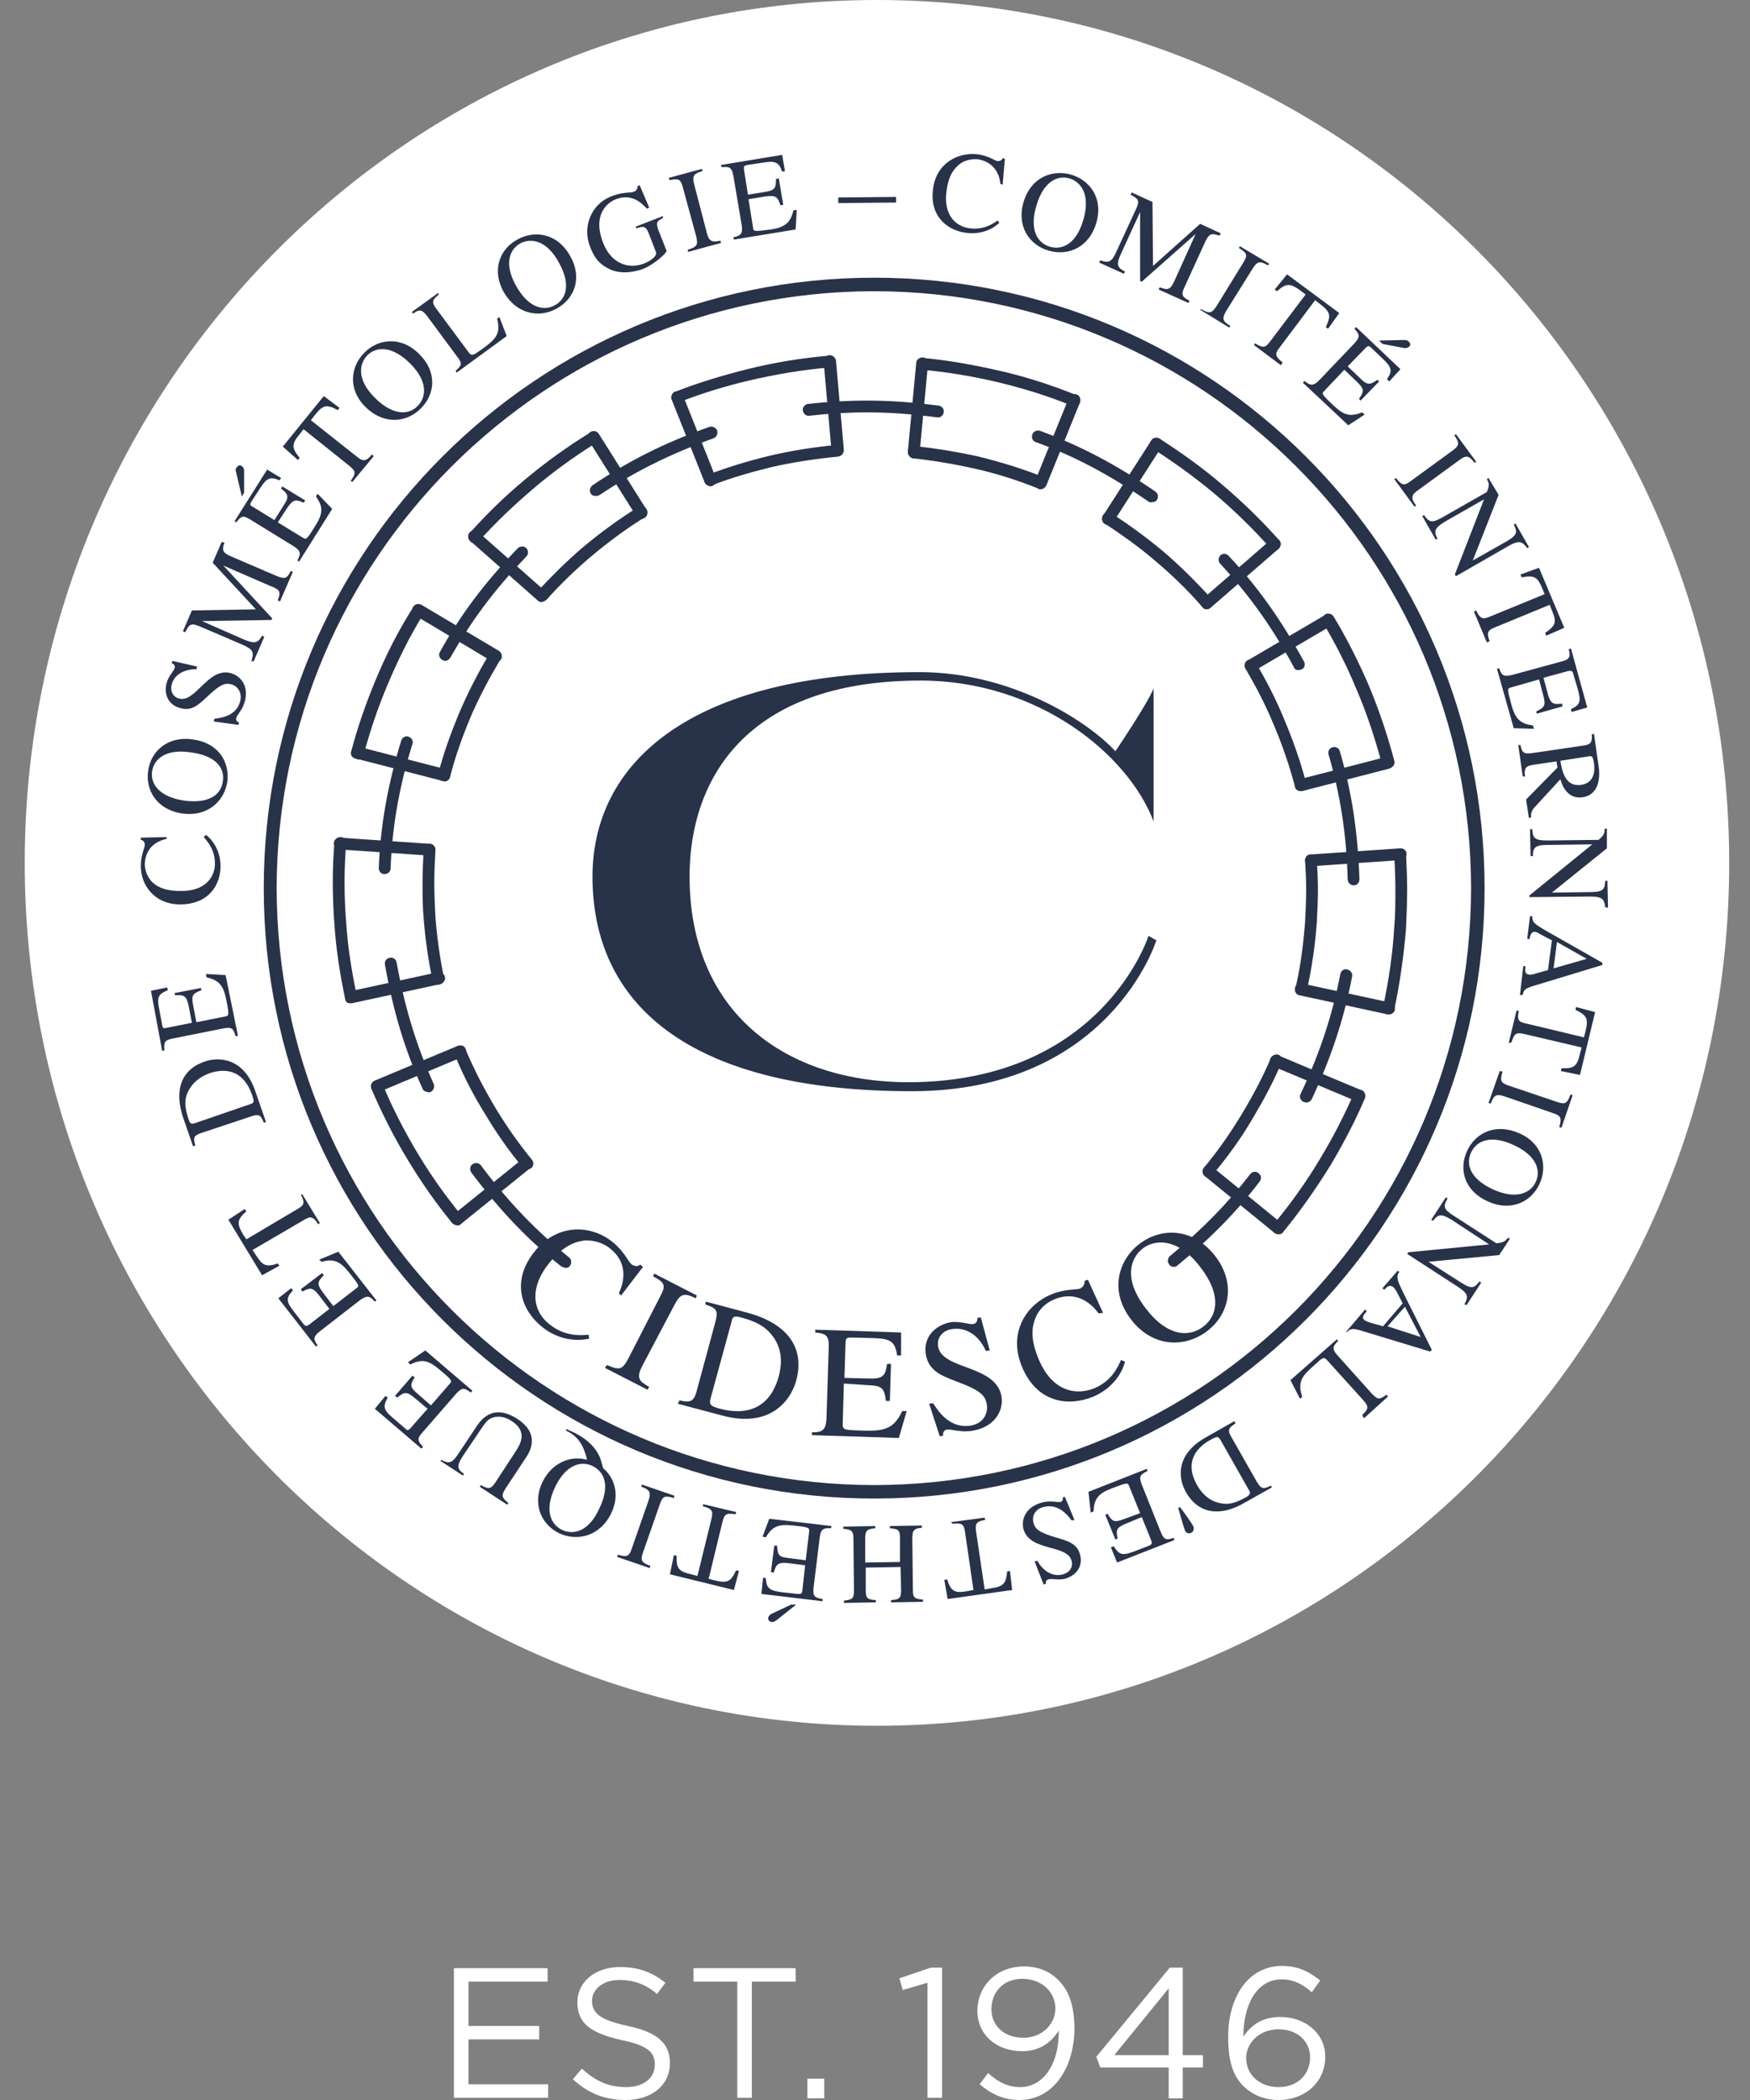 <svg width="45" height="54" viewBox="0 0 45 54" fill="none" xmlns="http://www.w3.org/2000/svg">
<rect x="0" y="0" width="45" height="54" fill="#808080" stroke="none"/>
<path d="M44.465 22.189C44.465 9.94 34.655 0 22.551 0C10.447 0 0.636 9.94 0.636 22.189C0.636 34.437 10.447 44.377 22.551 44.377C34.655 44.377 44.465 34.437 44.465 22.189Z" fill="white"/>
<path d="M25.725 4.732C25.696 4.415 25.509 4.155 25.148 4.097C25.003 4.083 24.816 4.112 24.686 4.213C24.556 4.314 24.398 4.472 24.34 4.905C24.253 5.526 24.571 5.828 24.946 5.872C25.306 5.915 25.552 5.742 25.653 5.67L25.696 5.728C25.696 5.728 25.393 6.059 24.845 5.987C24.369 5.929 23.893 5.569 23.994 4.847C24.08 4.198 24.628 3.91 25.133 3.967C25.393 3.996 25.581 4.126 25.638 4.141C25.653 4.141 25.754 4.155 25.783 4.068L25.84 4.083L25.783 4.746L25.725 4.732Z" fill="#28334A"/>
<path d="M27.009 6.348C26.691 6.261 26.46 5.93 26.648 5.295C26.835 4.646 27.211 4.501 27.499 4.588C27.788 4.675 28.047 4.992 27.86 5.641C27.687 6.261 27.326 6.435 27.009 6.348ZM26.98 6.449C27.499 6.593 28.018 6.334 28.192 5.728C28.379 5.078 28.004 4.617 27.528 4.487C27.052 4.357 26.504 4.559 26.316 5.208C26.143 5.814 26.46 6.305 26.98 6.449Z" fill="#28334A"/>
<path d="M31.352 6.059C31.178 6.002 31.106 5.987 31.005 6.189L30.457 7.387C30.356 7.589 30.414 7.646 30.587 7.733L30.558 7.791L29.793 7.444L29.822 7.387C30.039 7.473 30.096 7.444 30.197 7.228L30.746 6.016L29.361 7.242L29.317 7.228V5.453L28.827 6.521C28.697 6.795 28.726 6.882 28.928 6.983L28.899 7.04L28.264 6.752L28.293 6.694C28.509 6.766 28.582 6.752 28.711 6.463L29.216 5.367C29.317 5.15 29.26 5.107 29.072 5.006L29.101 4.948L29.635 5.194L29.649 6.838L30.861 5.756L31.395 6.002L31.352 6.059Z" fill="#28334A"/>
<path d="M30.889 7.949C31.106 8.079 31.163 8.05 31.279 7.877L31.971 6.752C32.087 6.564 32.072 6.507 31.856 6.377L31.885 6.333L32.635 6.781L32.606 6.824C32.419 6.723 32.346 6.694 32.217 6.896L31.524 8.007C31.409 8.209 31.452 8.267 31.639 8.382L31.611 8.425L30.86 7.964L30.889 7.949Z" fill="#28334A"/>
<path d="M32.938 9.392L32.245 8.873L32.274 8.829C32.505 8.974 32.548 8.93 32.678 8.757L33.572 7.574L33.443 7.473C33.183 7.286 33.082 7.271 32.837 7.488L32.779 7.444L33.096 7.055L34.438 8.05L34.15 8.454L34.092 8.411C34.236 8.108 34.207 8.022 33.947 7.82L33.818 7.719L32.909 8.93C32.779 9.089 32.779 9.161 32.981 9.32L32.938 9.392Z" fill="#28334A"/>
<path d="M34.67 10.936L33.501 9.839L33.544 9.796C33.688 9.911 33.761 9.94 33.919 9.781L34.828 8.829C34.987 8.656 34.958 8.598 34.828 8.454L34.871 8.411L36.011 9.493L35.723 9.81L35.665 9.753C35.809 9.536 35.795 9.45 35.55 9.219L35.261 8.945C35.218 8.901 35.189 8.873 35.117 8.945L34.655 9.421L34.987 9.738C35.175 9.926 35.247 9.882 35.42 9.767L35.463 9.81L34.987 10.301L34.944 10.258C35.088 10.056 35.074 9.998 34.9 9.825L34.569 9.507L34.064 10.041C33.977 10.128 33.977 10.128 34.294 10.431C34.569 10.69 34.727 10.719 35.03 10.604L35.088 10.662L34.67 10.936ZM35.463 8.757L36.083 8.743C36.184 8.743 36.199 8.757 36.228 8.786C36.3 8.858 36.242 8.916 36.228 8.916C36.184 8.959 36.112 8.959 36.083 8.945L35.55 8.844L35.463 8.757Z" fill="#28334A"/>
<path d="M35.896 12.292C36.054 12.493 36.112 12.493 36.285 12.364L37.353 11.585C37.526 11.455 37.541 11.397 37.396 11.195L37.44 11.166L37.959 11.873L37.916 11.902C37.786 11.729 37.714 11.686 37.526 11.83L36.459 12.609C36.271 12.739 36.285 12.825 36.415 12.998L36.372 13.027L35.852 12.32L35.896 12.292Z" fill="#28334A"/>
<path d="M39.272 14.095C39.156 13.951 39.098 13.864 38.795 14.037L37.439 14.816L37.41 14.773L38.161 12.84L37.151 13.417C36.891 13.576 36.862 13.662 36.963 13.85L36.92 13.879L36.574 13.273L36.617 13.244C36.747 13.431 36.819 13.46 37.093 13.302L38.233 12.652C38.305 12.479 38.291 12.422 38.233 12.321L38.276 12.292L38.536 12.725L37.872 14.412L38.738 13.922C39.041 13.749 39.012 13.662 38.925 13.489L38.969 13.46L39.315 14.066L39.272 14.095Z" fill="#28334A"/>
<path d="M38.233 16.519L37.901 15.725L37.959 15.697C38.074 15.942 38.146 15.927 38.348 15.841L39.719 15.278L39.661 15.134C39.531 14.831 39.459 14.788 39.127 14.845L39.098 14.773L39.574 14.6L40.224 16.144L39.762 16.346L39.733 16.274C40.007 16.086 40.036 15.999 39.906 15.697L39.849 15.552L38.449 16.129C38.262 16.201 38.218 16.259 38.305 16.49L38.233 16.519Z" fill="#28334A"/>
<path d="M38.925 18.726L38.493 17.197L38.55 17.183C38.608 17.356 38.651 17.413 38.882 17.356L40.152 17.01C40.383 16.952 40.383 16.88 40.339 16.692L40.397 16.678L40.815 18.193L40.411 18.308L40.397 18.236C40.642 18.12 40.657 18.034 40.57 17.716L40.455 17.327C40.44 17.269 40.426 17.24 40.325 17.255L39.69 17.428L39.806 17.861C39.878 18.106 39.95 18.12 40.166 18.092L40.181 18.164L39.517 18.351L39.503 18.294C39.719 18.193 39.748 18.135 39.69 17.904L39.575 17.471L38.868 17.673C38.752 17.702 38.752 17.702 38.868 18.135C38.969 18.495 39.099 18.611 39.416 18.654L39.445 18.741L38.925 18.726Z" fill="#28334A"/>
<path d="M40.858 19.448C40.945 19.433 40.959 19.462 40.988 19.621C41.003 19.736 41.046 20.126 40.656 20.183C40.238 20.241 40.166 19.808 40.123 19.563L40.858 19.448ZM39.372 21.02C39.358 20.905 39.401 20.818 39.473 20.746L40.123 20.039C40.166 20.183 40.296 20.559 40.7 20.501C41.147 20.429 41.147 19.938 41.104 19.678L40.988 18.871L40.931 18.885C40.945 19.087 40.916 19.145 40.7 19.174L39.43 19.361C39.214 19.39 39.142 19.39 39.098 19.159H39.041L39.156 19.967H39.214C39.185 19.736 39.242 19.693 39.444 19.664L40.022 19.578L40.05 19.736L39.242 20.559L39.315 21.035L39.372 21.02Z" fill="#28334A"/>
<path d="M41.277 23.328C41.248 23.141 41.233 23.054 40.887 23.054L39.329 23.069V23.025L40.945 21.712L39.791 21.727C39.488 21.727 39.416 21.785 39.416 22.015H39.358L39.343 21.323H39.401C39.416 21.554 39.459 21.612 39.791 21.612L41.104 21.597C41.248 21.482 41.262 21.424 41.262 21.309H41.32V21.814L39.906 22.953L40.902 22.939C41.248 22.939 41.262 22.852 41.277 22.65H41.334L41.349 23.343L41.277 23.328Z" fill="#28334A"/>
<path d="M40.036 24.223L40.8 24.656L39.949 24.901L40.036 24.223ZM39.156 25.579C39.184 25.449 39.213 25.42 39.444 25.348L41.204 24.814V24.757L39.834 23.978C39.704 23.906 39.502 23.79 39.444 23.718C39.401 23.66 39.401 23.603 39.401 23.559H39.343L39.271 24.136L39.329 24.151C39.343 24.093 39.358 23.949 39.473 23.963C39.502 23.963 39.545 23.978 39.574 24.007L39.906 24.18L39.805 24.944L39.502 25.031C39.459 25.045 39.358 25.074 39.314 25.06C39.199 25.045 39.213 24.944 39.228 24.843H39.17L39.084 25.593L39.156 25.579Z" fill="#28334A"/>
<path d="M38.795 26.82L38.997 25.983L39.055 25.997C38.997 26.257 39.069 26.286 39.286 26.329L40.729 26.675L40.772 26.517C40.844 26.199 40.815 26.113 40.512 25.968L40.527 25.896L41.017 26.026L40.628 27.642L40.137 27.541L40.151 27.469C40.483 27.483 40.556 27.411 40.628 27.094L40.671 26.935L39.199 26.589C38.997 26.546 38.94 26.56 38.867 26.805L38.795 26.82Z" fill="#28334A"/>
<path d="M38.637 27.555C38.565 27.801 38.594 27.844 38.796 27.916L40.036 28.334C40.253 28.407 40.296 28.378 40.383 28.147L40.44 28.161L40.152 28.998L40.094 28.984C40.152 28.782 40.166 28.695 39.935 28.623L38.68 28.19C38.464 28.118 38.406 28.176 38.334 28.378L38.276 28.363L38.565 27.541L38.637 27.555Z" fill="#28334A"/>
<path d="M37.829 29.633C37.973 29.33 38.334 29.171 38.925 29.445C39.546 29.734 39.618 30.123 39.488 30.398C39.358 30.672 38.997 30.859 38.392 30.585C37.8 30.311 37.685 29.936 37.829 29.633ZM37.728 29.59C37.497 30.08 37.67 30.628 38.247 30.888C38.868 31.177 39.387 30.888 39.589 30.441C39.791 30.008 39.69 29.417 39.069 29.142C38.492 28.883 37.959 29.099 37.728 29.59Z" fill="#28334A"/>
<path d="M37.656 33.542C37.743 33.369 37.786 33.283 37.497 33.095L36.185 32.244L36.213 32.201L38.291 31.999L37.324 31.364C37.065 31.205 36.978 31.22 36.848 31.393L36.805 31.364L37.18 30.787L37.223 30.816C37.108 31.018 37.108 31.09 37.382 31.263L38.478 31.97C38.666 31.955 38.709 31.912 38.781 31.826L38.825 31.855L38.551 32.273L36.733 32.446L37.57 32.98C37.858 33.167 37.916 33.11 38.046 32.951L38.089 32.98L37.714 33.557L37.656 33.542Z" fill="#28334A"/>
<path d="M36.127 33.601L36.531 34.38L35.679 34.105L36.127 33.601ZM34.641 34.25C34.727 34.163 34.785 34.149 35.016 34.221L36.776 34.755L36.819 34.711L36.112 33.298C36.054 33.168 35.939 32.966 35.939 32.865C35.925 32.793 35.953 32.749 35.982 32.706L35.939 32.677L35.55 33.124L35.593 33.168C35.636 33.124 35.723 33.009 35.824 33.096C35.852 33.11 35.867 33.153 35.896 33.182L36.069 33.514L35.564 34.105L35.261 34.019C35.218 34.005 35.117 33.976 35.088 33.947C35.001 33.875 35.074 33.803 35.146 33.716L35.102 33.673L34.612 34.25H34.641Z" fill="#28334A"/>
<path d="M35.03 36.385C35.174 36.24 35.217 36.183 35.059 36.01L34.121 34.971C34.034 34.884 34.005 34.913 33.818 35.086C33.486 35.375 33.356 35.519 33.486 35.923L33.428 35.966L33.183 35.49L34.38 34.437L34.409 34.48C34.28 34.61 34.236 34.682 34.395 34.855L35.275 35.836C35.434 36.01 35.491 35.981 35.65 35.865L35.693 35.909L35.073 36.471L35.03 36.385Z" fill="#28334A"/>
<path d="M32.116 38.318C32.145 38.361 32.174 38.419 32.058 38.491C31.726 38.679 31.553 38.693 31.366 38.65C31.092 38.592 30.919 38.419 30.789 38.203C30.356 37.452 30.991 37.092 31.164 37.005C31.294 36.933 31.323 36.933 31.38 37.02L32.116 38.318ZM31.741 36.544L31.005 36.962C30.212 37.409 30.298 38.029 30.5 38.376C30.832 38.953 31.409 38.996 32.015 38.635L32.708 38.246L32.679 38.203C32.477 38.303 32.433 38.289 32.318 38.102L31.669 36.962C31.568 36.789 31.568 36.731 31.77 36.601L31.741 36.544Z" fill="#28334A"/>
<path d="M30.341 38.751C30.442 38.881 30.659 39.184 30.687 39.256C30.716 39.328 30.673 39.4 30.63 39.414C30.586 39.443 30.5 39.429 30.471 39.357C30.442 39.285 30.341 38.938 30.298 38.78L30.341 38.751Z" fill="#28334A"/>
<path d="M27.989 38.361L29.49 37.77L29.504 37.828C29.331 37.914 29.273 37.957 29.36 38.174L29.85 39.4C29.937 39.616 30.009 39.602 30.182 39.544L30.197 39.602L28.725 40.179L28.566 39.789L28.639 39.761C28.783 39.992 28.869 40.006 29.172 39.891L29.547 39.746C29.605 39.717 29.634 39.703 29.605 39.616L29.36 39.011L28.941 39.184C28.696 39.285 28.696 39.357 28.739 39.559L28.682 39.588L28.422 38.953L28.48 38.924C28.595 39.126 28.653 39.155 28.884 39.068L29.317 38.91L29.042 38.231C28.999 38.116 28.999 38.116 28.581 38.275C28.235 38.405 28.134 38.549 28.119 38.866L28.047 38.895L27.989 38.361Z" fill="#28334A"/>
<path d="M26.604 40.15L26.676 40.136C26.792 40.352 27.037 40.569 27.34 40.482C27.484 40.439 27.6 40.323 27.556 40.136C27.441 39.703 26.474 39.905 26.316 39.313C26.258 39.068 26.373 38.751 26.792 38.636C27.008 38.578 27.181 38.636 27.268 38.621C27.326 38.607 27.34 38.549 27.326 38.506L27.383 38.491L27.628 39.083L27.556 39.097C27.47 38.982 27.224 38.65 26.835 38.751C26.604 38.809 26.532 38.996 26.575 39.155C26.619 39.313 26.691 39.4 27.181 39.544C27.484 39.631 27.701 39.703 27.773 39.977C27.859 40.309 27.643 40.525 27.383 40.597C27.21 40.641 27.023 40.583 26.965 40.612C26.878 40.626 26.893 40.699 26.893 40.727L26.835 40.742L26.604 40.15Z" fill="#28334A"/>
<path d="M24.455 39.14L25.32 39.025L25.335 39.083C25.075 39.126 25.075 39.198 25.104 39.414L25.32 40.872L25.479 40.843C25.797 40.799 25.869 40.727 25.898 40.41L25.97 40.395L26.027 40.886L24.368 41.117L24.282 40.626L24.354 40.612C24.455 40.929 24.556 40.972 24.873 40.915L25.032 40.886L24.816 39.4C24.787 39.198 24.743 39.155 24.498 39.184L24.455 39.14Z" fill="#28334A"/>
<path d="M23.719 39.285C23.474 39.299 23.46 39.371 23.46 39.587L23.474 40.871C23.474 41.088 23.517 41.117 23.734 41.131V41.189L22.911 41.203V41.146C23.142 41.131 23.171 41.088 23.171 40.871L23.157 40.294L22.262 40.309V40.886C22.262 41.102 22.305 41.131 22.522 41.146V41.203L21.7 41.218V41.16C21.93 41.131 21.959 41.102 21.959 40.886L21.945 39.573C21.945 39.386 21.916 39.328 21.685 39.313V39.256L22.507 39.241V39.299C22.262 39.313 22.248 39.386 22.248 39.602V40.179L23.142 40.165V39.559C23.142 39.357 23.113 39.313 22.883 39.299V39.241L23.705 39.227V39.285H23.719Z" fill="#28334A"/>
<path d="M19.781 39.054L21.382 39.241L21.368 39.299C21.18 39.285 21.108 39.313 21.079 39.53L20.92 40.828C20.892 41.059 20.964 41.088 21.151 41.117V41.175L19.579 40.987L19.622 40.569L19.694 40.583C19.709 40.843 19.781 40.9 20.112 40.944L20.516 40.987C20.574 40.987 20.617 41.001 20.632 40.9L20.704 40.251L20.257 40.193C19.997 40.165 19.954 40.237 19.896 40.439L19.824 40.424L19.91 39.746H19.983C19.997 39.992 20.026 40.035 20.271 40.064L20.718 40.121L20.805 39.4C20.819 39.285 20.819 39.27 20.387 39.227C20.011 39.184 19.853 39.256 19.694 39.53L19.608 39.515L19.781 39.054ZM20.473 41.261L19.983 41.651C19.91 41.708 19.882 41.708 19.838 41.708C19.752 41.694 19.752 41.622 19.752 41.607C19.766 41.535 19.824 41.506 19.853 41.492L20.343 41.261H20.473Z" fill="#28334A"/>
<path d="M18.078 38.679L18.929 38.881L18.915 38.938C18.641 38.895 18.627 38.953 18.569 39.169L18.223 40.597L18.381 40.641C18.699 40.713 18.785 40.684 18.929 40.381L19.002 40.395L18.872 40.886L17.227 40.482L17.328 39.992L17.4 40.006C17.386 40.338 17.458 40.41 17.775 40.482L17.934 40.525L18.295 39.054C18.338 38.866 18.323 38.794 18.078 38.736V38.679Z" fill="#28334A"/>
<path d="M17.328 38.52C17.083 38.448 17.04 38.477 16.968 38.679L16.535 39.919C16.463 40.121 16.491 40.179 16.722 40.266L16.708 40.323L15.871 40.035L15.886 39.977C16.087 40.035 16.174 40.049 16.246 39.819L16.679 38.578C16.751 38.361 16.693 38.304 16.491 38.231L16.506 38.174L17.343 38.462L17.328 38.52Z" fill="#28334A"/>
<path d="M14.457 39.342C14.183 39.212 13.981 38.866 14.27 38.246C14.544 37.669 14.933 37.553 15.236 37.697C15.539 37.842 15.698 38.203 15.409 38.794C15.135 39.4 14.731 39.472 14.457 39.342ZM14.558 36.789C14.803 36.904 14.919 37.063 14.991 37.221C15.02 37.279 15.092 37.481 15.092 37.539C14.789 37.438 14.241 37.524 13.952 38.102C13.664 38.707 13.952 39.227 14.385 39.429C14.818 39.631 15.409 39.53 15.712 38.924C15.986 38.361 15.727 37.928 15.51 37.755L15.453 37.553C15.351 37.221 15.049 36.962 14.688 36.803C14.645 36.789 14.601 36.76 14.558 36.745V36.789Z" fill="#28334A"/>
<path d="M11.341 37.539C11.543 37.64 11.615 37.64 11.788 37.38L12.221 36.731C12.351 36.529 12.654 36.067 13.303 36.486C13.924 36.89 13.606 37.366 13.505 37.51L13 38.275C12.885 38.462 12.899 38.505 13.072 38.65L13.043 38.693L12.336 38.231L12.365 38.188C12.567 38.303 12.625 38.289 12.741 38.116L13.26 37.322C13.361 37.164 13.592 36.818 13.159 36.543C12.971 36.414 12.769 36.399 12.625 36.471C12.553 36.5 12.481 36.572 12.351 36.774L11.904 37.438C11.731 37.698 11.759 37.784 11.933 37.9L11.904 37.943L11.327 37.568L11.341 37.539Z" fill="#28334A"/>
<path d="M10.937 34.726L12.149 35.764L12.106 35.808C11.947 35.692 11.889 35.663 11.731 35.837L10.865 36.832C10.706 37.005 10.749 37.063 10.879 37.207L10.836 37.25L9.639 36.226L9.913 35.894L9.97 35.937C9.841 36.168 9.855 36.255 10.115 36.471L10.418 36.731C10.461 36.774 10.49 36.803 10.562 36.717L10.995 36.226L10.649 35.937C10.447 35.764 10.374 35.808 10.216 35.937L10.158 35.894L10.605 35.375L10.663 35.418C10.533 35.62 10.548 35.678 10.735 35.837L11.081 36.139L11.557 35.591C11.63 35.505 11.644 35.505 11.298 35.216C11.009 34.971 10.851 34.942 10.548 35.086L10.49 35.029L10.937 34.726Z" fill="#28334A"/>
<path d="M8.7 32.187L9.681 33.442L9.638 33.471C9.508 33.327 9.451 33.298 9.263 33.428L8.224 34.235C8.037 34.38 8.066 34.452 8.167 34.596L8.123 34.625L7.157 33.384L7.489 33.124L7.532 33.182C7.344 33.384 7.359 33.471 7.561 33.73L7.806 34.048C7.849 34.091 7.864 34.12 7.95 34.062L8.47 33.658L8.195 33.298C8.037 33.096 7.965 33.11 7.777 33.211L7.734 33.153L8.282 32.735L8.325 32.793C8.152 32.966 8.152 33.023 8.296 33.225L8.571 33.586L9.148 33.139C9.249 33.067 9.249 33.067 8.975 32.721C8.744 32.432 8.585 32.36 8.268 32.447L8.21 32.389L8.7 32.187Z" fill="#28334A"/>
<path d="M7.777 30.715L8.225 31.451L8.181 31.48C8.037 31.249 7.965 31.277 7.777 31.393L6.493 32.143L6.58 32.273C6.753 32.547 6.84 32.59 7.143 32.489L7.186 32.547L6.739 32.792L5.873 31.364L6.291 31.09L6.335 31.148C6.089 31.364 6.089 31.465 6.248 31.739L6.335 31.869L7.648 31.09C7.821 30.989 7.85 30.931 7.734 30.715H7.777Z" fill="#28334A"/>
<path d="M5.007 28.883C4.95 28.897 4.892 28.926 4.849 28.782C4.733 28.436 4.748 28.248 4.834 28.075C4.95 27.83 5.152 27.686 5.383 27.599C6.205 27.325 6.436 28.017 6.493 28.191C6.537 28.32 6.537 28.364 6.436 28.392L5.007 28.883ZM6.84 28.854L6.566 28.061C6.277 27.209 5.642 27.166 5.267 27.296C4.632 27.512 4.488 28.061 4.704 28.724L4.964 29.474L5.022 29.46C4.964 29.244 4.979 29.2 5.195 29.128L6.45 28.71C6.652 28.638 6.71 28.667 6.782 28.869L6.84 28.854Z" fill="#28334A"/>
<path d="M5.801 25.074L6.118 26.632L6.06 26.647C6.003 26.459 5.974 26.401 5.743 26.445L4.444 26.704C4.214 26.747 4.214 26.82 4.228 27.007L4.17 27.022L3.882 25.478L4.3 25.391L4.315 25.463C4.069 25.564 4.026 25.637 4.098 25.968L4.17 26.358C4.185 26.416 4.185 26.459 4.286 26.43L4.935 26.3L4.848 25.853C4.791 25.593 4.719 25.579 4.502 25.593L4.488 25.536L5.166 25.406L5.18 25.463C4.949 25.55 4.921 25.593 4.964 25.839L5.05 26.286L5.772 26.142C5.887 26.127 5.902 26.113 5.815 25.694C5.743 25.334 5.627 25.204 5.31 25.132L5.296 25.045L5.801 25.074Z" fill="#28334A"/>
<path d="M4.286 21.569C3.969 21.641 3.738 21.843 3.723 22.218C3.723 22.362 3.781 22.535 3.897 22.665C4.012 22.78 4.2 22.91 4.632 22.91C5.267 22.925 5.527 22.564 5.527 22.203C5.527 21.843 5.325 21.626 5.238 21.525L5.296 21.468C5.296 21.468 5.671 21.727 5.671 22.275C5.671 22.752 5.368 23.256 4.632 23.256C3.969 23.256 3.608 22.752 3.622 22.247C3.622 21.987 3.723 21.799 3.723 21.727C3.723 21.713 3.723 21.612 3.622 21.597V21.54L4.286 21.525V21.569Z" fill="#28334A"/>
<path d="M5.729 20.097C5.686 20.429 5.383 20.674 4.733 20.587C4.07 20.486 3.868 20.14 3.911 19.837C3.954 19.534 4.243 19.246 4.906 19.347C5.57 19.433 5.787 19.765 5.729 20.097ZM5.844 20.111C5.916 19.577 5.599 19.101 4.964 19.015C4.286 18.914 3.868 19.347 3.81 19.823C3.738 20.299 4.012 20.818 4.69 20.919C5.31 21.006 5.758 20.631 5.844 20.111Z" fill="#28334A"/>
<path d="M5.065 17.139L5.051 17.211C4.806 17.197 4.488 17.312 4.416 17.601C4.373 17.745 4.431 17.918 4.604 17.962C5.037 18.077 5.354 17.139 5.945 17.312C6.191 17.384 6.407 17.644 6.292 18.048C6.234 18.264 6.09 18.38 6.075 18.466C6.061 18.524 6.104 18.567 6.147 18.582L6.133 18.64L5.498 18.553L5.513 18.481C5.657 18.466 6.075 18.423 6.176 18.034C6.234 17.803 6.104 17.644 5.96 17.601C5.801 17.558 5.686 17.572 5.325 17.918C5.094 18.135 4.921 18.293 4.633 18.207C4.301 18.12 4.214 17.817 4.286 17.558C4.33 17.384 4.474 17.255 4.488 17.182C4.517 17.096 4.445 17.067 4.416 17.053L4.431 16.995L5.065 17.139Z" fill="#28334A"/>
<path d="M5.772 13.951C5.714 14.124 5.7 14.196 5.916 14.297L7.128 14.817C7.344 14.903 7.388 14.86 7.474 14.687L7.532 14.701L7.2 15.466L7.142 15.437C7.229 15.22 7.2 15.163 6.969 15.076L5.743 14.543L6.998 15.899L6.984 15.942L5.195 15.971L6.277 16.447C6.551 16.562 6.637 16.533 6.738 16.346L6.796 16.375L6.522 17.009L6.464 16.995C6.536 16.779 6.522 16.706 6.233 16.577L5.122 16.101C4.906 16.014 4.863 16.057 4.762 16.259L4.704 16.23L4.935 15.697L6.58 15.668L5.469 14.47L5.7 13.937L5.772 13.951Z" fill="#28334A"/>
<path d="M8.542 13.085L7.691 14.441L7.648 14.413C7.734 14.24 7.749 14.182 7.561 14.052L6.436 13.36C6.234 13.23 6.19 13.287 6.075 13.432L6.032 13.403L6.869 12.075L7.229 12.292L7.186 12.35C6.941 12.249 6.854 12.292 6.681 12.566L6.465 12.898C6.436 12.956 6.407 12.984 6.493 13.028L7.056 13.374L7.301 12.984C7.446 12.768 7.402 12.696 7.229 12.566L7.258 12.508L7.85 12.869L7.806 12.927C7.59 12.826 7.532 12.855 7.388 13.057L7.143 13.432L7.777 13.821C7.878 13.879 7.878 13.893 8.109 13.518C8.311 13.201 8.311 13.028 8.124 12.768L8.167 12.696L8.542 13.085ZM6.219 12.768L6.075 12.162C6.046 12.075 6.061 12.047 6.089 12.018C6.147 11.931 6.205 11.975 6.219 11.989C6.277 12.018 6.277 12.09 6.277 12.133V12.667L6.219 12.768Z" fill="#28334A"/>
<path d="M9.61 11.729L9.061 12.393L9.018 12.364C9.177 12.147 9.134 12.104 8.96 11.96L7.806 11.037L7.705 11.166C7.503 11.412 7.489 11.513 7.705 11.772L7.662 11.83L7.272 11.484L8.326 10.185L8.73 10.488L8.686 10.546C8.398 10.387 8.297 10.416 8.095 10.676L7.994 10.806L9.177 11.743C9.336 11.873 9.408 11.873 9.566 11.686L9.61 11.729Z" fill="#28334A"/>
<path d="M10.735 10.445C10.504 10.676 10.1 10.69 9.639 10.229C9.163 9.753 9.235 9.349 9.451 9.132C9.668 8.916 10.072 8.873 10.548 9.349C11.009 9.81 10.966 10.214 10.735 10.445ZM10.807 10.517C11.197 10.142 11.24 9.565 10.793 9.118C10.317 8.627 9.725 8.714 9.379 9.06C9.033 9.392 8.917 9.983 9.393 10.46C9.841 10.907 10.418 10.892 10.807 10.517Z" fill="#28334A"/>
<path d="M11.283 7.574C11.125 7.704 11.081 7.762 11.226 7.949L12.062 9.075C12.134 9.161 12.178 9.132 12.38 8.988C12.74 8.728 12.885 8.599 12.784 8.195L12.841 8.151L13.029 8.642L11.745 9.58L11.716 9.536C11.86 9.407 11.904 9.349 11.759 9.176L10.98 8.123C10.836 7.935 10.764 7.964 10.62 8.065L10.591 8.022L11.269 7.531L11.283 7.574Z" fill="#28334A"/>
<path d="M14.27 7.848C13.981 8.007 13.592 7.92 13.274 7.358C12.942 6.766 13.116 6.406 13.375 6.261C13.635 6.117 14.053 6.16 14.371 6.752C14.688 7.314 14.558 7.69 14.27 7.848ZM14.313 7.935C14.789 7.675 14.976 7.127 14.659 6.579C14.327 5.987 13.736 5.915 13.303 6.16C12.87 6.391 12.625 6.925 12.957 7.516C13.274 8.065 13.851 8.194 14.313 7.935Z" fill="#28334A"/>
<path d="M17.039 5.612C16.924 5.67 16.852 5.698 16.924 5.9L17.14 6.449C17.155 6.492 16.852 6.781 16.549 6.91C16.275 7.011 15.929 7.055 15.654 6.91C15.453 6.809 15.294 6.68 15.164 6.319C14.991 5.857 15.164 5.251 15.755 5.035C16.03 4.934 16.203 4.963 16.289 4.934C16.318 4.934 16.405 4.876 16.39 4.79L16.448 4.761L16.693 5.338L16.636 5.367C16.477 5.194 16.232 4.977 15.842 5.121C15.582 5.222 15.236 5.554 15.51 6.247C15.698 6.737 16.116 6.939 16.549 6.781C16.736 6.708 16.91 6.579 16.866 6.478L16.693 6.03C16.607 5.799 16.549 5.814 16.361 5.872L16.347 5.828L17.054 5.554L17.039 5.612Z" fill="#28334A"/>
<path d="M17.689 6.42C17.934 6.348 17.948 6.29 17.905 6.088L17.559 4.819C17.501 4.602 17.458 4.588 17.213 4.631L17.198 4.574L18.049 4.343L18.064 4.4C17.862 4.458 17.79 4.501 17.848 4.732L18.179 6.002C18.237 6.218 18.323 6.233 18.526 6.189L18.54 6.247L17.689 6.478V6.42Z" fill="#28334A"/>
<path d="M20.459 5.901L18.872 6.16L18.857 6.103C19.045 6.059 19.103 6.016 19.074 5.8L18.857 4.516C18.814 4.285 18.742 4.285 18.555 4.299L18.54 4.242L20.113 3.982L20.185 4.4L20.113 4.415C20.026 4.169 19.939 4.126 19.608 4.184L19.218 4.242C19.16 4.256 19.117 4.256 19.131 4.357L19.233 5.006L19.68 4.934C19.939 4.891 19.954 4.819 19.954 4.602L20.026 4.588L20.141 5.266L20.069 5.28C19.997 5.05 19.939 5.021 19.694 5.05L19.247 5.122L19.362 5.843C19.377 5.958 19.377 5.958 19.824 5.901C20.185 5.843 20.329 5.728 20.401 5.41L20.488 5.396L20.459 5.901Z" fill="#28334A"/>
<path d="M23.042 5.064V5.208L21.556 5.222V5.078L23.042 5.064Z" fill="#28334A"/>
<path d="M15.914 33.254C16.102 32.85 16.087 32.417 15.683 32.1C15.525 31.97 15.28 31.884 15.034 31.898C14.803 31.927 14.5 32.014 14.125 32.475C13.577 33.153 13.721 33.745 14.14 34.062C14.544 34.38 14.948 34.336 15.135 34.322L15.15 34.423C15.135 34.423 14.529 34.596 13.938 34.12C13.418 33.701 13.115 32.951 13.765 32.158C14.356 31.451 15.207 31.494 15.756 31.941C16.044 32.172 16.16 32.446 16.232 32.504C16.246 32.518 16.361 32.605 16.462 32.518L16.535 32.576L15.972 33.312L15.914 33.254Z" fill="#28334A"/>
<path d="M15.611 35.101C15.928 35.245 16 35.216 16.145 34.957L16.982 33.326C17.126 33.052 17.097 32.98 16.794 32.821L16.823 32.749L17.919 33.312L17.89 33.384C17.616 33.254 17.515 33.24 17.357 33.528L16.505 35.144C16.361 35.433 16.433 35.519 16.693 35.663L16.65 35.736L15.553 35.173L15.611 35.101Z" fill="#28334A"/>
<path d="M18.814 33.976C18.829 33.889 18.858 33.817 19.045 33.875C19.55 34.005 19.738 34.178 19.896 34.394C20.113 34.711 20.113 35.058 20.026 35.389C19.709 36.544 18.728 36.284 18.468 36.212C18.28 36.154 18.237 36.125 18.266 35.981L18.814 33.976ZM17.429 36.096L18.569 36.399C19.795 36.731 20.329 36.024 20.473 35.505C20.718 34.61 20.185 34.019 19.233 33.759L18.151 33.471L18.136 33.543C18.439 33.644 18.468 33.702 18.396 33.99L17.92 35.75C17.848 36.024 17.775 36.082 17.473 36.01L17.429 36.096Z" fill="#28334A"/>
<path d="M23.113 36.976L20.877 36.904V36.832C21.137 36.832 21.238 36.788 21.252 36.471L21.31 34.653C21.324 34.322 21.223 34.293 20.963 34.264V34.192L23.171 34.264V34.855H23.07C23.012 34.495 22.911 34.422 22.45 34.408L21.887 34.394C21.8 34.394 21.743 34.394 21.743 34.523L21.714 35.432L22.349 35.447C22.724 35.461 22.767 35.36 22.81 35.072H22.911L22.882 36.024H22.781C22.738 35.692 22.68 35.634 22.334 35.62L21.699 35.577L21.67 36.601C21.67 36.774 21.67 36.774 22.276 36.788C22.796 36.803 23.012 36.688 23.2 36.284H23.315L23.113 36.976Z" fill="#28334A"/>
<path d="M25.451 34.726L25.349 34.74C25.22 34.423 24.902 34.105 24.47 34.178C24.267 34.206 24.08 34.38 24.123 34.625C24.224 35.231 25.609 35.086 25.753 35.909C25.811 36.255 25.595 36.688 25.018 36.789C24.7 36.846 24.484 36.745 24.354 36.76C24.267 36.774 24.239 36.846 24.253 36.919L24.166 36.933L23.892 36.096L23.993 36.082C24.109 36.255 24.397 36.745 24.96 36.659C25.292 36.601 25.407 36.342 25.378 36.125C25.335 35.894 25.248 35.764 24.585 35.519C24.166 35.361 23.878 35.231 23.806 34.827C23.734 34.365 24.066 34.077 24.426 34.004C24.672 33.961 24.917 34.062 25.018 34.048C25.133 34.033 25.133 33.932 25.133 33.889L25.22 33.874L25.451 34.726Z" fill="#28334A"/>
<path d="M28.249 33.773C27.989 33.413 27.585 33.211 27.109 33.413C26.922 33.485 26.72 33.658 26.633 33.874C26.547 34.076 26.474 34.394 26.705 34.942C27.037 35.75 27.629 35.894 28.119 35.706C28.595 35.519 28.754 35.13 28.826 34.971L28.927 35.014C28.927 35.029 28.797 35.634 28.09 35.923C27.47 36.168 26.662 36.082 26.273 35.13C25.926 34.278 26.373 33.557 27.037 33.283C27.383 33.139 27.686 33.167 27.759 33.139C27.773 33.139 27.903 33.081 27.888 32.937L27.975 32.908L28.364 33.759L28.249 33.773Z" fill="#28334A"/>
<path d="M30.932 34.12C30.572 34.394 30.009 34.365 29.461 33.644C28.884 32.893 29.057 32.36 29.389 32.1C29.72 31.855 30.297 31.84 30.86 32.576C31.423 33.297 31.307 33.846 30.932 34.12ZM31.033 34.235C31.625 33.788 31.784 32.994 31.25 32.302C30.673 31.552 29.85 31.566 29.302 31.985C28.768 32.389 28.509 33.182 29.086 33.932C29.619 34.625 30.427 34.682 31.033 34.235Z" fill="#28334A"/>
<path d="M14.428 32.562C13.591 31.898 12.87 31.148 12.12 30.152C12.077 30.08 12.077 29.994 12.149 29.936C12.221 29.893 12.307 29.893 12.365 29.965C13.101 30.946 13.808 31.667 14.63 32.331C14.702 32.389 14.702 32.475 14.659 32.547C14.63 32.591 14.587 32.605 14.544 32.605C14.486 32.591 14.457 32.576 14.428 32.562Z" fill="#28334A"/>
<path d="M10.864 27.988C10.417 27.022 10.114 26.026 9.898 24.8C9.883 24.713 9.941 24.641 10.028 24.627C10.114 24.613 10.186 24.67 10.201 24.757C10.417 25.954 10.72 26.921 11.153 27.873C11.182 27.945 11.153 28.032 11.081 28.075C11.066 28.089 11.037 28.089 11.023 28.089C10.937 28.075 10.879 28.046 10.864 27.988Z" fill="#28334A"/>
<path d="M9.884 22.477C9.797 22.477 9.74 22.405 9.74 22.319C9.783 21.251 9.956 20.227 10.317 19.044C10.346 18.957 10.432 18.914 10.504 18.943C10.591 18.972 10.634 19.058 10.605 19.13C10.245 20.299 10.086 21.294 10.043 22.333C10.043 22.42 9.971 22.477 9.884 22.477Z" fill="#28334A"/>
<path d="M11.37 16.966C11.297 16.923 11.269 16.836 11.312 16.764C11.831 15.826 12.452 14.99 13.317 14.095C13.375 14.038 13.476 14.038 13.534 14.095C13.591 14.153 13.591 14.254 13.534 14.312C12.682 15.192 12.091 16.014 11.572 16.923C11.543 16.966 11.485 16.995 11.442 16.995C11.413 16.981 11.384 16.981 11.37 16.966Z" fill="#28334A"/>
<path d="M15.193 12.696C15.149 12.624 15.164 12.537 15.236 12.479C16.131 11.873 17.054 11.397 18.237 10.979C18.309 10.95 18.41 10.993 18.439 11.066C18.468 11.152 18.424 11.239 18.352 11.268C17.198 11.686 16.289 12.148 15.424 12.725C15.395 12.739 15.366 12.754 15.337 12.754C15.265 12.754 15.222 12.739 15.193 12.696Z" fill="#28334A"/>
<path d="M24.109 10.734C23.459 10.647 22.882 10.604 22.305 10.604C21.8 10.604 21.31 10.633 20.819 10.69C20.733 10.705 20.661 10.647 20.646 10.56C20.632 10.474 20.689 10.402 20.776 10.387C21.281 10.33 21.786 10.301 22.305 10.301C22.882 10.301 23.488 10.344 24.138 10.431C24.224 10.445 24.282 10.517 24.267 10.604C24.253 10.676 24.195 10.734 24.123 10.734H24.109Z" fill="#28334A"/>
<path d="M29.533 12.898C28.523 12.205 27.629 11.729 26.634 11.368C26.547 11.339 26.518 11.253 26.547 11.166C26.576 11.094 26.662 11.051 26.749 11.08C27.759 11.455 28.682 11.931 29.706 12.638C29.779 12.681 29.793 12.782 29.75 12.854C29.721 12.898 29.678 12.912 29.62 12.912C29.591 12.927 29.562 12.912 29.533 12.898Z" fill="#28334A"/>
<path d="M33.27 17.154C32.693 16.086 32.087 15.264 31.38 14.499C31.323 14.441 31.323 14.341 31.38 14.283C31.438 14.225 31.539 14.225 31.597 14.297C32.332 15.076 32.938 15.928 33.53 17.009C33.573 17.082 33.544 17.183 33.472 17.212C33.443 17.226 33.429 17.226 33.4 17.226C33.342 17.24 33.285 17.212 33.27 17.154Z" fill="#28334A"/>
<path d="M34.654 22.621C34.626 21.41 34.452 20.4 34.164 19.404C34.135 19.318 34.193 19.231 34.265 19.217C34.351 19.188 34.438 19.245 34.452 19.318C34.755 20.342 34.914 21.366 34.957 22.607C34.957 22.694 34.9 22.766 34.813 22.766C34.727 22.766 34.669 22.708 34.654 22.621Z" fill="#28334A"/>
<path d="M33.515 28.334C33.443 28.291 33.4 28.204 33.443 28.132C33.962 27.036 34.265 26.069 34.467 25.045C34.482 24.959 34.568 24.901 34.641 24.93C34.727 24.944 34.785 25.031 34.77 25.103C34.568 26.156 34.251 27.151 33.732 28.262C33.703 28.32 33.645 28.349 33.587 28.349C33.559 28.349 33.53 28.334 33.515 28.334Z" fill="#28334A"/>
<path d="M30.067 32.518C30.009 32.446 30.024 32.36 30.081 32.302C30.918 31.609 31.567 30.946 32.145 30.196C32.202 30.123 32.289 30.109 32.361 30.167C32.433 30.224 32.447 30.311 32.39 30.383C31.798 31.162 31.135 31.84 30.269 32.547C30.24 32.576 30.211 32.576 30.168 32.576C30.139 32.576 30.096 32.562 30.067 32.518Z" fill="#28334A"/>
<path d="M9.552 27.988C9.523 27.916 9.552 27.815 9.638 27.786L11.774 26.892C11.86 26.863 11.947 26.892 11.976 26.978C12.004 27.05 11.961 27.151 11.889 27.18L9.754 28.075C9.739 28.089 9.711 28.089 9.696 28.089C9.638 28.089 9.581 28.046 9.552 27.988Z" fill="#28334A"/>
<path d="M11.629 31.451C11.571 31.379 11.586 31.292 11.658 31.234L13.447 29.792C13.519 29.734 13.605 29.748 13.663 29.821C13.721 29.893 13.706 29.979 13.634 30.037L11.845 31.48C11.816 31.509 11.788 31.509 11.744 31.509C11.701 31.494 11.658 31.48 11.629 31.451Z" fill="#28334A"/>
<path d="M11.629 31.451C11.225 30.96 10.85 30.426 10.518 29.878C10.143 29.272 9.826 28.637 9.552 28.003C9.523 27.916 9.552 27.829 9.638 27.801C9.711 27.772 9.812 27.801 9.84 27.887C10.1 28.508 10.418 29.128 10.778 29.719C11.11 30.268 11.471 30.773 11.875 31.263C11.932 31.321 11.918 31.422 11.846 31.48C11.817 31.508 11.788 31.508 11.745 31.508C11.701 31.494 11.658 31.48 11.629 31.451Z" fill="#28334A"/>
<path d="M13.418 29.994C13.086 29.59 12.769 29.142 12.495 28.681C12.178 28.176 11.903 27.642 11.687 27.108C11.658 27.022 11.687 26.935 11.774 26.906C11.86 26.878 11.947 26.906 11.976 26.993C12.192 27.512 12.466 28.032 12.769 28.537C13.043 28.984 13.346 29.417 13.678 29.821C13.736 29.893 13.721 29.979 13.664 30.037C13.635 30.051 13.606 30.066 13.563 30.066C13.505 30.051 13.462 30.037 13.418 29.994Z" fill="#28334A"/>
<path d="M11.038 22.001L8.73 21.843C8.643 21.843 8.585 21.756 8.585 21.684C8.585 21.597 8.658 21.54 8.744 21.54L11.053 21.698C11.139 21.713 11.197 21.785 11.197 21.857C11.197 21.944 11.125 22.001 11.038 22.001Z" fill="#28334A"/>
<path d="M8.874 25.68C8.859 25.593 8.903 25.521 8.989 25.492L11.254 25.002C11.341 24.987 11.413 25.031 11.442 25.117C11.456 25.204 11.413 25.276 11.326 25.305L9.061 25.795C9.047 25.795 9.047 25.795 9.033 25.795C8.946 25.81 8.888 25.766 8.874 25.68Z" fill="#28334A"/>
<path d="M8.874 25.68C8.744 25.059 8.643 24.425 8.6 23.776C8.571 23.415 8.557 23.04 8.557 22.679C8.557 22.333 8.571 22.001 8.6 21.669C8.6 21.583 8.672 21.525 8.759 21.525C8.845 21.525 8.903 21.597 8.903 21.684C8.874 22.015 8.86 22.347 8.86 22.679C8.86 23.04 8.874 23.386 8.903 23.747C8.946 24.381 9.047 25.002 9.177 25.608C9.191 25.694 9.148 25.766 9.062 25.795C9.047 25.795 9.047 25.795 9.033 25.795C8.946 25.81 8.888 25.766 8.874 25.68Z" fill="#28334A"/>
<path d="M11.124 25.204C11.009 24.684 10.937 24.151 10.894 23.617C10.865 23.314 10.865 23.011 10.865 22.708C10.865 22.419 10.879 22.131 10.894 21.842C10.908 21.756 10.98 21.698 11.052 21.698C11.139 21.698 11.197 21.77 11.197 21.857C11.182 22.131 11.168 22.419 11.168 22.708C11.168 22.996 11.182 23.299 11.197 23.588C11.24 24.122 11.312 24.627 11.413 25.132C11.427 25.218 11.384 25.29 11.298 25.319C11.283 25.319 11.283 25.319 11.269 25.319C11.211 25.319 11.139 25.276 11.124 25.204Z" fill="#28334A"/>
<path d="M12.654 17.009L10.678 15.826C10.605 15.783 10.577 15.682 10.62 15.61C10.663 15.538 10.75 15.509 10.836 15.552L12.827 16.735C12.899 16.779 12.928 16.88 12.885 16.952C12.856 16.995 12.813 17.024 12.755 17.024C12.697 17.024 12.683 17.024 12.654 17.009Z" fill="#28334A"/>
<path d="M11.385 20.082L9.148 19.505C9.062 19.476 9.019 19.404 9.033 19.318C9.047 19.231 9.134 19.188 9.221 19.202L11.457 19.779C11.543 19.794 11.587 19.88 11.572 19.967C11.558 20.039 11.486 20.082 11.428 20.082C11.399 20.082 11.385 20.082 11.385 20.082Z" fill="#28334A"/>
<path d="M9.133 19.505C9.047 19.476 9.003 19.404 9.032 19.318C9.191 18.712 9.407 18.091 9.653 17.5C9.927 16.836 10.244 16.216 10.619 15.624C10.663 15.552 10.749 15.523 10.836 15.567C10.908 15.61 10.937 15.711 10.893 15.783C10.533 16.36 10.23 16.981 9.956 17.63C9.71 18.221 9.508 18.813 9.35 19.419C9.335 19.491 9.263 19.534 9.205 19.534C9.162 19.505 9.148 19.505 9.133 19.505Z" fill="#28334A"/>
<path d="M11.37 20.082C11.283 20.068 11.24 19.981 11.269 19.895C11.399 19.39 11.586 18.87 11.788 18.38C12.019 17.832 12.293 17.298 12.596 16.793C12.639 16.721 12.74 16.692 12.812 16.75C12.884 16.793 12.913 16.894 12.87 16.952C12.582 17.442 12.307 17.947 12.077 18.495C11.875 18.986 11.701 19.476 11.572 19.981C11.557 20.053 11.485 20.097 11.427 20.097C11.399 20.082 11.384 20.082 11.37 20.082Z" fill="#28334A"/>
<path d="M16.362 13.273L15.136 11.325C15.092 11.253 15.107 11.152 15.179 11.109C15.251 11.066 15.352 11.08 15.395 11.152L16.622 13.1C16.665 13.172 16.651 13.273 16.578 13.316C16.549 13.331 16.521 13.345 16.492 13.345C16.448 13.331 16.391 13.316 16.362 13.273Z" fill="#28334A"/>
<path d="M13.822 15.437L12.091 13.908C12.033 13.85 12.019 13.749 12.076 13.691C12.134 13.634 12.235 13.619 12.293 13.677L14.024 15.206C14.082 15.264 14.096 15.365 14.038 15.422C14.009 15.451 13.966 15.48 13.923 15.48C13.894 15.48 13.851 15.466 13.822 15.437Z" fill="#28334A"/>
<path d="M12.091 13.922C12.033 13.864 12.019 13.764 12.076 13.706C12.509 13.23 12.956 12.783 13.461 12.364C14.009 11.902 14.587 11.484 15.178 11.123C15.25 11.08 15.337 11.109 15.395 11.167C15.438 11.239 15.409 11.34 15.337 11.383C14.76 11.744 14.197 12.148 13.663 12.609C13.173 13.028 12.726 13.46 12.307 13.922C12.278 13.951 12.235 13.966 12.192 13.966C12.163 13.966 12.12 13.951 12.091 13.922Z" fill="#28334A"/>
<path d="M13.823 15.437C13.765 15.379 13.751 15.278 13.808 15.221C14.169 14.831 14.544 14.456 14.962 14.095C15.424 13.706 15.9 13.36 16.405 13.042C16.477 12.999 16.578 13.013 16.622 13.085C16.665 13.158 16.65 13.259 16.578 13.302C16.088 13.605 15.626 13.951 15.179 14.326C14.775 14.672 14.4 15.033 14.053 15.423C14.025 15.451 13.981 15.466 13.938 15.466C13.895 15.48 13.851 15.466 13.823 15.437Z" fill="#28334A"/>
<path d="M21.382 11.599L21.18 9.305C21.166 9.219 21.238 9.147 21.324 9.132C21.411 9.132 21.483 9.19 21.497 9.277L21.699 11.57C21.699 11.657 21.642 11.729 21.555 11.729H21.541C21.454 11.744 21.396 11.686 21.382 11.599Z" fill="#28334A"/>
<path d="M18.121 12.407L17.27 10.272C17.241 10.2 17.284 10.099 17.356 10.07C17.428 10.041 17.529 10.085 17.558 10.157L18.41 12.292C18.438 12.364 18.395 12.465 18.323 12.494C18.308 12.494 18.28 12.508 18.265 12.508C18.207 12.494 18.15 12.465 18.121 12.407Z" fill="#28334A"/>
<path d="M17.285 10.272C17.256 10.186 17.299 10.099 17.372 10.07C17.963 9.839 18.583 9.652 19.218 9.493C19.911 9.32 20.617 9.205 21.31 9.147C21.397 9.132 21.469 9.205 21.469 9.291C21.483 9.378 21.411 9.45 21.325 9.45C20.646 9.508 19.954 9.623 19.276 9.782C18.655 9.926 18.049 10.114 17.458 10.344C17.444 10.344 17.429 10.359 17.4 10.359C17.357 10.359 17.299 10.33 17.285 10.272Z" fill="#28334A"/>
<path d="M18.122 12.407C18.093 12.321 18.136 12.234 18.208 12.205C18.699 12.018 19.218 11.859 19.752 11.729C20.344 11.585 20.935 11.498 21.512 11.441C21.599 11.441 21.671 11.498 21.671 11.585C21.685 11.671 21.613 11.744 21.527 11.744C20.95 11.801 20.372 11.888 19.81 12.018C19.29 12.148 18.785 12.292 18.309 12.479C18.295 12.494 18.266 12.494 18.252 12.494C18.208 12.494 18.151 12.465 18.122 12.407Z" fill="#28334A"/>
<path d="M26.706 12.566C26.633 12.537 26.59 12.45 26.619 12.364L27.485 10.229C27.513 10.156 27.6 10.113 27.686 10.142C27.759 10.171 27.802 10.258 27.773 10.344L26.907 12.479C26.879 12.537 26.821 12.58 26.763 12.58C26.734 12.58 26.72 12.58 26.706 12.566Z" fill="#28334A"/>
<path d="M23.488 11.787C23.401 11.772 23.344 11.7 23.344 11.614L23.56 9.334C23.575 9.248 23.647 9.19 23.733 9.19C23.82 9.204 23.878 9.277 23.863 9.363L23.647 11.643C23.647 11.729 23.575 11.787 23.488 11.787Z" fill="#28334A"/>
<path d="M27.557 10.431C26.922 10.171 26.258 9.969 25.58 9.81C24.96 9.666 24.325 9.565 23.705 9.507C23.618 9.493 23.561 9.421 23.561 9.334C23.561 9.248 23.647 9.19 23.734 9.204C24.369 9.262 25.003 9.377 25.652 9.522C26.359 9.68 27.023 9.897 27.672 10.156C27.759 10.185 27.788 10.272 27.759 10.358C27.73 10.416 27.672 10.46 27.614 10.46C27.6 10.445 27.586 10.445 27.557 10.431Z" fill="#28334A"/>
<path d="M26.705 12.566C26.171 12.349 25.623 12.176 25.046 12.046C24.527 11.931 24.007 11.844 23.488 11.787C23.401 11.772 23.344 11.7 23.344 11.614C23.358 11.527 23.43 11.469 23.517 11.469C24.051 11.527 24.584 11.614 25.118 11.729C25.71 11.873 26.272 12.046 26.821 12.263C26.907 12.292 26.936 12.378 26.907 12.465C26.878 12.522 26.821 12.566 26.763 12.566C26.734 12.58 26.72 12.58 26.705 12.566Z" fill="#28334A"/>
<path d="M30.918 15.61C30.86 15.552 30.875 15.451 30.933 15.393L32.678 13.879C32.736 13.821 32.837 13.821 32.895 13.893C32.952 13.951 32.938 14.052 32.88 14.109L31.134 15.624C31.106 15.653 31.077 15.668 31.034 15.668C30.99 15.668 30.947 15.653 30.918 15.61Z" fill="#28334A"/>
<path d="M28.408 13.475C28.336 13.431 28.321 13.331 28.365 13.258L29.605 11.325C29.649 11.253 29.75 11.239 29.822 11.282C29.894 11.325 29.908 11.426 29.865 11.498L28.624 13.431C28.596 13.475 28.538 13.504 28.494 13.504C28.466 13.504 28.437 13.489 28.408 13.475Z" fill="#28334A"/>
<path d="M32.664 14.095C32.217 13.59 31.712 13.1 31.178 12.652C30.687 12.248 30.168 11.873 29.649 11.542C29.576 11.498 29.562 11.397 29.605 11.325C29.649 11.253 29.75 11.239 29.822 11.282C30.356 11.628 30.889 12.003 31.38 12.422C31.928 12.883 32.433 13.374 32.895 13.893C32.952 13.951 32.938 14.052 32.88 14.11C32.852 14.138 32.808 14.153 32.779 14.153C32.736 14.153 32.693 14.138 32.664 14.095Z" fill="#28334A"/>
<path d="M30.918 15.61C30.543 15.177 30.125 14.773 29.677 14.398C29.274 14.052 28.841 13.749 28.408 13.461C28.336 13.417 28.321 13.316 28.365 13.244C28.408 13.172 28.509 13.143 28.581 13.201C29.028 13.489 29.461 13.807 29.88 14.153C30.341 14.543 30.759 14.961 31.149 15.394C31.207 15.451 31.192 15.553 31.135 15.61C31.106 15.639 31.062 15.653 31.034 15.653C30.99 15.668 30.947 15.653 30.918 15.61Z" fill="#28334A"/>
<path d="M33.299 20.227C33.284 20.14 33.328 20.068 33.414 20.039L35.65 19.462C35.737 19.448 35.809 19.491 35.838 19.577C35.867 19.664 35.809 19.736 35.722 19.765L33.486 20.342C33.472 20.342 33.457 20.342 33.443 20.342C33.371 20.342 33.313 20.299 33.299 20.227Z" fill="#28334A"/>
<path d="M32.029 17.197C31.986 17.125 32.015 17.024 32.087 16.98L34.078 15.812C34.15 15.769 34.251 15.797 34.294 15.87C34.337 15.942 34.309 16.043 34.236 16.086L32.245 17.255C32.217 17.269 32.188 17.283 32.173 17.283C32.116 17.269 32.058 17.24 32.029 17.197Z" fill="#28334A"/>
<path d="M35.535 19.649C35.362 19 35.146 18.337 34.871 17.702C34.626 17.11 34.338 16.548 34.02 16.014C33.977 15.942 34.006 15.855 34.078 15.797C34.15 15.754 34.251 15.783 34.294 15.855C34.626 16.403 34.915 16.98 35.175 17.572C35.449 18.221 35.679 18.899 35.853 19.563C35.881 19.649 35.824 19.722 35.737 19.75C35.723 19.75 35.708 19.75 35.694 19.75C35.622 19.765 35.564 19.722 35.535 19.649Z" fill="#28334A"/>
<path d="M33.299 20.227C33.154 19.679 32.967 19.13 32.736 18.597C32.534 18.106 32.289 17.644 32.029 17.197C31.986 17.125 32 17.024 32.072 16.981C32.145 16.938 32.246 16.966 32.289 17.038C32.563 17.5 32.808 17.976 33.01 18.467C33.241 19.015 33.443 19.578 33.587 20.14C33.602 20.227 33.559 20.313 33.472 20.328C33.458 20.328 33.443 20.328 33.429 20.328C33.371 20.342 33.313 20.299 33.299 20.227Z" fill="#28334A"/>
<path d="M35.679 26.084L33.414 25.593C33.328 25.579 33.284 25.493 33.299 25.406C33.313 25.319 33.4 25.276 33.486 25.291L35.751 25.781C35.838 25.796 35.881 25.882 35.867 25.969C35.852 26.041 35.78 26.084 35.722 26.084C35.708 26.084 35.694 26.084 35.679 26.084Z" fill="#28334A"/>
<path d="M33.558 22.131C33.558 22.044 33.616 21.972 33.702 21.972L36.011 21.814C36.097 21.814 36.169 21.871 36.169 21.958C36.169 22.044 36.112 22.116 36.025 22.116L33.717 22.275C33.717 22.275 33.717 22.275 33.702 22.275C33.63 22.275 33.572 22.203 33.558 22.131Z" fill="#28334A"/>
<path d="M35.679 26.084C35.592 26.069 35.549 25.983 35.563 25.896C35.708 25.233 35.809 24.555 35.852 23.848C35.881 23.516 35.881 23.184 35.881 22.852C35.881 22.549 35.866 22.261 35.852 21.972C35.852 21.886 35.91 21.814 35.996 21.814C36.083 21.814 36.155 21.871 36.155 21.958C36.169 22.261 36.184 22.564 36.184 22.867C36.184 23.198 36.169 23.545 36.155 23.877C36.097 24.583 35.996 25.29 35.852 25.968C35.837 26.041 35.765 26.084 35.708 26.084C35.708 26.084 35.693 26.084 35.679 26.084Z" fill="#28334A"/>
<path d="M33.429 25.594C33.342 25.579 33.299 25.493 33.313 25.406C33.443 24.858 33.515 24.281 33.559 23.704C33.573 23.43 33.587 23.141 33.587 22.867C33.587 22.622 33.573 22.376 33.559 22.131C33.559 22.044 33.616 21.972 33.703 21.972C33.789 21.972 33.861 22.03 33.861 22.117C33.876 22.362 33.89 22.622 33.89 22.867C33.89 23.155 33.876 23.43 33.861 23.718C33.818 24.31 33.732 24.901 33.602 25.478C33.587 25.55 33.515 25.594 33.458 25.594C33.443 25.594 33.429 25.594 33.429 25.594Z" fill="#28334A"/>
<path d="M32.764 31.696L30.976 30.239C30.918 30.181 30.903 30.095 30.961 30.022C31.019 29.95 31.105 29.95 31.177 30.008L32.966 31.465C33.024 31.523 33.038 31.609 32.981 31.681C32.952 31.71 32.909 31.739 32.865 31.739C32.822 31.725 32.793 31.725 32.764 31.696Z" fill="#28334A"/>
<path d="M34.886 28.32L32.75 27.426C32.678 27.397 32.635 27.31 32.664 27.224C32.693 27.152 32.794 27.108 32.866 27.137L35.001 28.032C35.073 28.061 35.116 28.147 35.087 28.234C35.059 28.291 35.001 28.32 34.943 28.32C34.929 28.32 34.9 28.32 34.886 28.32Z" fill="#28334A"/>
<path d="M32.765 31.696C32.693 31.638 32.693 31.552 32.751 31.48C33.183 30.96 33.587 30.398 33.948 29.792C34.28 29.243 34.568 28.681 34.814 28.118C34.843 28.032 34.944 28.003 35.016 28.032C35.088 28.06 35.131 28.161 35.102 28.233C34.857 28.811 34.554 29.388 34.222 29.95C33.847 30.556 33.443 31.133 32.996 31.682C32.967 31.725 32.924 31.739 32.88 31.739C32.837 31.725 32.794 31.725 32.765 31.696Z" fill="#28334A"/>
<path d="M30.976 30.239C30.918 30.181 30.903 30.095 30.961 30.023C31.322 29.59 31.654 29.114 31.956 28.609C32.231 28.147 32.476 27.686 32.678 27.209C32.707 27.137 32.808 27.094 32.88 27.123C32.952 27.152 32.995 27.253 32.952 27.325C32.75 27.815 32.49 28.291 32.216 28.753C31.913 29.272 31.567 29.748 31.192 30.196C31.163 30.239 31.12 30.253 31.076 30.253C31.033 30.268 31.004 30.268 30.976 30.239Z" fill="#28334A"/>
<path d="M6.782 22.838C6.782 14.167 13.808 7.141 22.478 7.141C31.149 7.141 38.175 14.167 38.175 22.838C38.175 31.508 31.149 38.534 22.478 38.534C13.808 38.534 6.782 31.508 6.782 22.838ZM7.114 22.838C7.128 31.321 13.995 38.174 22.478 38.188C30.961 38.174 37.814 31.321 37.828 22.838C37.814 14.355 30.947 7.502 22.478 7.488C13.995 7.502 7.128 14.355 7.114 22.838Z" fill="#28334A"/>
<path d="M29.663 21.121C29 19.375 26.663 17.5 23.676 17.5C19.175 17.5 17.732 20.053 17.732 22.535C17.732 26.069 20.242 27.844 23.402 27.829C28.351 27.801 29.534 24.064 29.534 24.064L29.735 24.18C29.735 24.18 28.538 28.06 23.445 28.06C17.934 28.06 15.28 25.983 15.236 22.621C15.193 19.635 17.718 17.283 23.647 17.283C25.956 17.283 27.918 18.495 28.682 19.318C28.682 19.318 29.519 18.077 29.663 17.702V21.121Z" fill="#28334A"/>
<path d="M14.082 50.956H12.047V52.096H13.865V52.442H12.047V53.596H14.096V53.943H11.672V50.61H14.082V50.956Z" fill="white"/>
<path d="M16.145 52.096C16.881 52.254 17.227 52.528 17.227 53.048C17.227 53.625 16.751 54 16.088 54C15.554 54 15.121 53.827 14.731 53.466L14.962 53.192C15.309 53.51 15.64 53.668 16.102 53.668C16.549 53.668 16.838 53.437 16.838 53.091C16.838 52.774 16.665 52.601 15.972 52.456C15.207 52.283 14.847 52.038 14.847 51.49C14.847 50.956 15.309 50.581 15.943 50.581C16.434 50.581 16.78 50.725 17.112 50.985L16.895 51.273C16.593 51.014 16.275 50.913 15.929 50.913C15.496 50.913 15.222 51.158 15.222 51.461C15.236 51.764 15.409 51.937 16.145 52.096Z" fill="white"/>
<path d="M19.333 53.943H18.958V50.956H17.833V50.61H20.459V50.956H19.333V53.943Z" fill="white"/>
<path d="M21.195 53.452H20.762V53.957H21.195V53.452Z" fill="white"/>
<path d="M23.935 50.596H24.224V53.943H23.849V50.985L23.214 51.172L23.127 50.87L23.935 50.596Z" fill="white"/>
<path d="M26.215 54C25.782 54 25.465 53.827 25.191 53.596L25.407 53.307C25.681 53.553 25.927 53.668 26.23 53.668C26.836 53.668 27.24 53.062 27.225 52.211C27.052 52.5 26.749 52.745 26.288 52.745C25.609 52.745 25.133 52.312 25.133 51.706C25.133 51.071 25.624 50.566 26.331 50.566C26.706 50.566 26.994 50.696 27.211 50.913C27.471 51.172 27.629 51.533 27.629 52.211C27.6 53.25 27.038 54 26.215 54ZM26.288 50.884C25.782 50.884 25.494 51.245 25.494 51.663C25.494 52.096 25.826 52.399 26.316 52.399C26.821 52.399 27.139 52.023 27.139 51.648C27.139 51.23 26.792 50.884 26.288 50.884Z" fill="white"/>
<path d="M30.413 50.596V52.846H30.933V53.163H30.413V53.957H30.052V53.163H28.292L28.191 52.889L30.081 50.596H30.413ZM30.052 51.129L28.653 52.846H30.052V51.129Z" fill="white"/>
<path d="M33.732 51.23C33.486 51.014 33.256 50.898 32.953 50.898C32.347 50.898 31.972 51.504 31.972 52.37C32.159 52.096 32.433 51.865 32.924 51.865C33.544 51.865 34.078 52.269 34.078 52.889C34.078 53.538 33.559 54 32.88 54C32.52 54 32.217 53.87 32 53.668C31.726 53.408 31.582 53.062 31.582 52.37C31.582 51.346 32.101 50.552 32.967 50.552C33.371 50.552 33.66 50.696 33.948 50.927L33.732 51.23ZM32.88 52.182C32.376 52.182 32.044 52.543 32.044 52.918C32.044 53.351 32.39 53.668 32.88 53.668C33.371 53.668 33.688 53.336 33.688 52.904C33.688 52.485 33.356 52.182 32.88 52.182Z" fill="white"/>
</svg>

